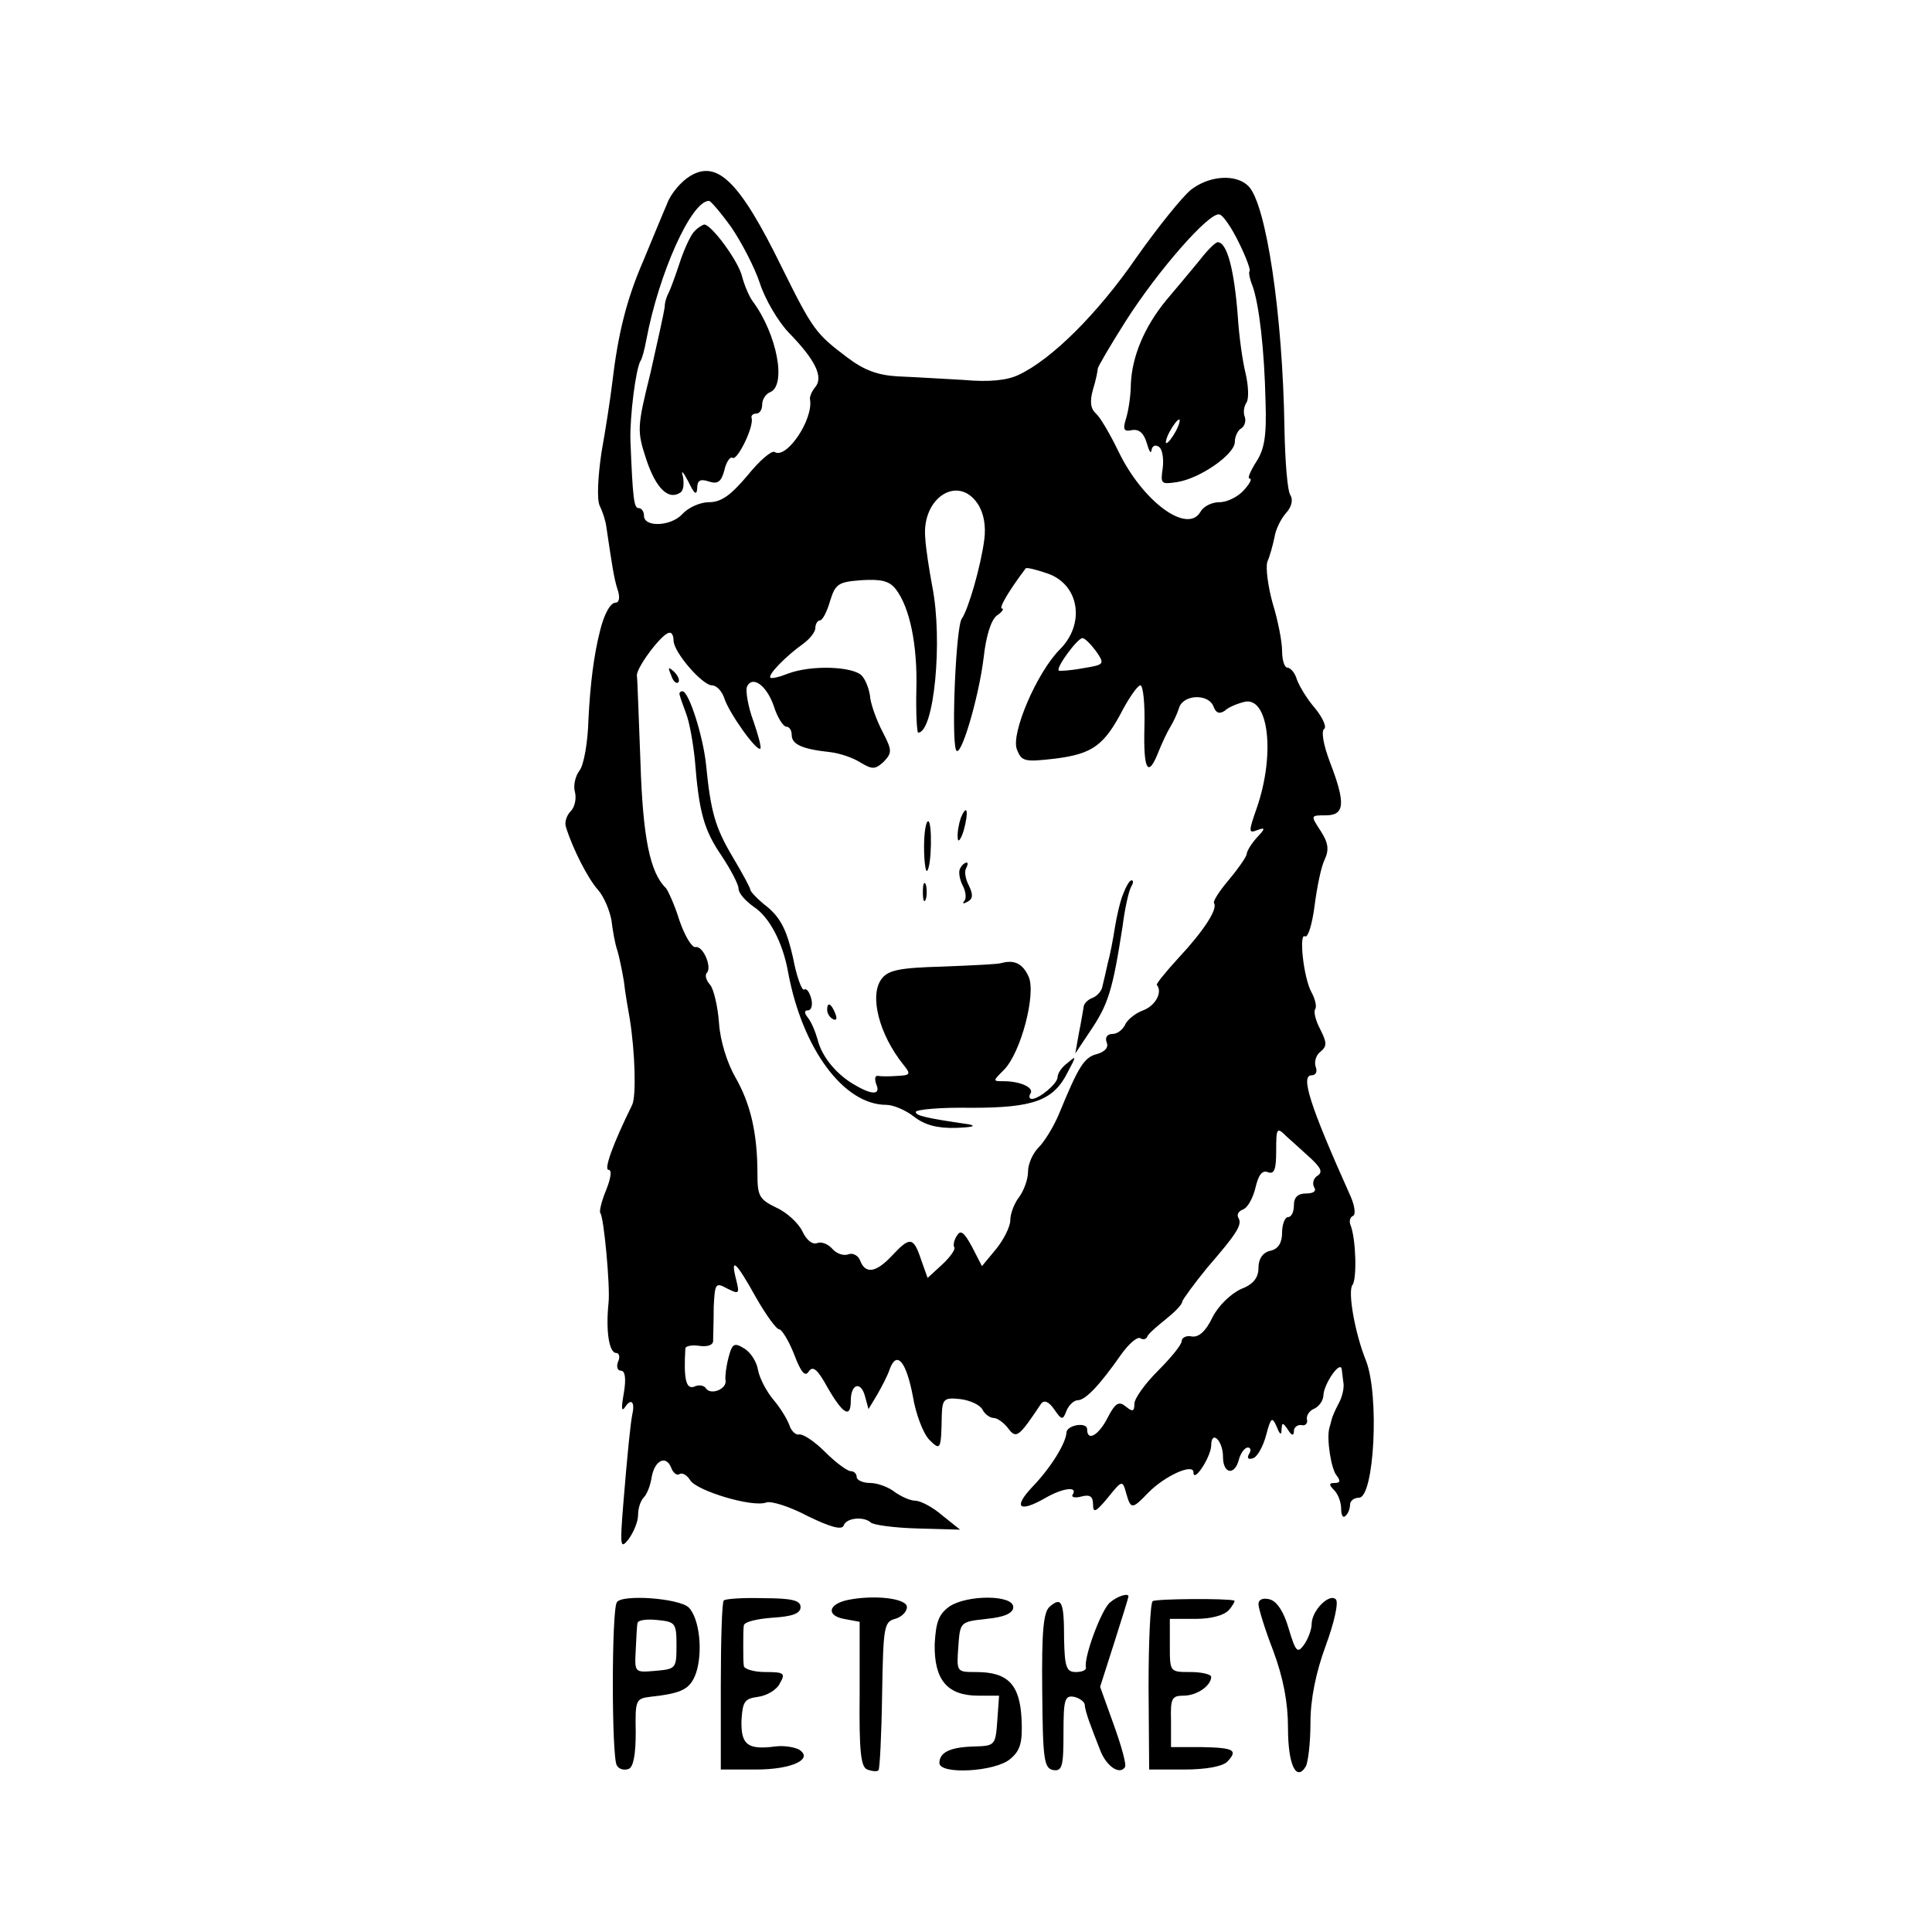 <?xml version="1.0" standalone="no"?>
<!DOCTYPE svg PUBLIC "-//W3C//DTD SVG 20010904//EN"
 "http://www.w3.org/TR/2001/REC-SVG-20010904/DTD/svg10.dtd">
<svg version="1.0" xmlns="http://www.w3.org/2000/svg"
 width="327pt" height="327pt" viewBox="0 0 327 327"
 preserveAspectRatio="xMidYMid meet">
<g transform="translate(0,327) scale(0.1,-0.1)"
fill="#000000" stroke="none">
<path d="M1168 2972 c-15 -9 -33 -30 -39 -47 -7 -16 -25 -60 -40 -96 -29 -67
-43 -124 -53 -209 -3 -25 -11 -77 -18 -116 -6 -41 -8 -79 -3 -90 5 -10 10 -26
11 -34 10 -67 13 -88 19 -107 5 -14 3 -23 -3 -23 -9 0 -20 -20 -27 -50 -10
-40 -16 -88 -19 -147 -1 -40 -8 -78 -15 -87 -7 -9 -11 -25 -8 -36 3 -11 0 -26
-7 -33 -7 -7 -11 -19 -8 -27 11 -36 37 -87 54 -106 10 -11 20 -35 23 -52 2
-17 6 -40 10 -51 3 -10 8 -34 11 -52 2 -19 7 -47 10 -64 9 -57 11 -130 4 -145
-34 -69 -48 -110 -40 -110 6 0 4 -14 -4 -34 -8 -19 -12 -37 -10 -39 6 -6 17
-124 14 -152 -5 -48 1 -85 13 -85 5 0 7 -7 3 -15 -3 -8 -1 -15 5 -15 7 0 9
-13 5 -37 -5 -28 -4 -34 3 -23 10 14 16 6 11 -15 -3 -16 -8 -64 -15 -150 -6
-73 -5 -78 9 -60 8 11 16 29 16 41 0 11 4 24 10 30 5 5 11 20 13 34 5 28 24
38 33 16 3 -9 10 -14 14 -11 5 3 13 -2 18 -10 10 -18 106 -47 129 -38 8 3 40
-7 70 -23 39 -19 58 -24 61 -16 4 13 34 16 46 5 4 -4 40 -9 79 -10 l72 -2 -30
24 c-16 14 -37 25 -46 25 -8 0 -24 7 -35 15 -10 8 -29 15 -41 15 -13 0 -23 5
-23 10 0 6 -5 10 -10 10 -6 0 -26 15 -44 33 -18 18 -38 31 -44 29 -5 -1 -13 6
-16 16 -4 11 -16 30 -27 43 -11 13 -23 35 -26 50 -2 14 -13 31 -24 37 -16 10
-20 8 -26 -16 -4 -15 -6 -32 -5 -38 3 -15 -25 -26 -33 -14 -3 5 -12 7 -20 3
-14 -5 -18 13 -15 65 1 4 12 6 24 4 15 -2 24 2 23 10 0 7 1 32 1 56 2 40 3 42
23 31 20 -10 21 -9 15 15 -10 39 -1 32 33 -29 17 -30 35 -55 40 -55 4 0 16
-19 25 -42 12 -32 19 -39 25 -29 7 10 15 3 32 -28 26 -45 39 -52 39 -22 0 29
17 34 24 8 l6 -22 15 25 c8 14 18 33 21 43 12 32 28 12 39 -46 5 -31 18 -64
28 -74 19 -19 20 -17 21 42 1 27 4 30 31 27 17 -2 34 -10 38 -18 4 -8 13 -14
19 -14 6 0 17 -8 24 -17 14 -19 18 -16 56 41 5 7 13 4 22 -9 13 -19 15 -19 21
-3 4 10 13 18 19 18 13 0 37 25 74 78 13 18 27 30 32 27 5 -3 10 -2 12 3 1 4
16 17 31 29 15 12 28 25 28 30 1 4 20 30 42 57 51 59 60 73 53 85 -3 5 0 11 8
14 8 3 17 20 21 37 5 21 11 30 21 26 11 -4 14 5 14 36 0 39 1 41 17 25 10 -9
29 -26 42 -38 17 -16 20 -23 11 -29 -7 -4 -9 -13 -6 -19 5 -7 -1 -11 -13 -11
-14 0 -21 -6 -21 -20 0 -11 -4 -20 -10 -20 -5 0 -10 -12 -10 -26 0 -17 -6 -28
-20 -31 -13 -3 -20 -14 -20 -29 0 -17 -9 -28 -30 -36 -17 -8 -38 -28 -48 -48
-11 -23 -23 -34 -35 -32 -9 2 -17 -2 -17 -8 0 -6 -18 -28 -40 -50 -22 -22 -40
-47 -40 -56 0 -13 -3 -14 -14 -5 -12 10 -18 7 -31 -18 -15 -30 -35 -42 -35
-20 0 13 -35 7 -35 -6 -1 -18 -27 -60 -58 -92 -33 -35 -22 -44 23 -18 28 16
54 20 46 6 -4 -5 3 -7 14 -4 15 4 20 0 20 -13 0 -16 5 -13 25 11 24 30 25 30
31 8 8 -28 10 -28 37 0 28 29 77 51 77 35 0 -19 29 25 30 45 0 28 20 9 20 -19
0 -29 20 -32 27 -4 3 11 10 20 15 20 5 0 6 -5 2 -11 -4 -7 -1 -10 7 -7 7 2 17
20 22 39 8 30 10 32 18 14 5 -13 8 -15 8 -5 1 13 2 13 11 0 6 -10 10 -11 10
-2 0 6 6 11 13 10 6 -2 11 3 9 10 -1 7 5 15 13 18 8 4 15 14 15 23 1 19 29 60
31 43 1 -7 2 -18 3 -24 1 -7 -2 -22 -8 -33 -6 -11 -11 -23 -12 -27 -1 -5 -3
-11 -4 -15 -5 -18 3 -69 12 -80 7 -9 7 -13 -3 -13 -10 0 -10 -3 -1 -12 7 -7
12 -21 12 -32 0 -10 3 -16 7 -12 5 4 8 13 8 19 0 7 7 12 15 12 26 0 35 173 12
232 -19 47 -31 117 -23 128 8 10 6 78 -3 101 -3 7 -1 14 4 16 5 2 3 17 -4 33
-70 156 -85 205 -66 205 7 0 10 6 7 14 -3 8 0 20 8 26 11 9 11 15 0 37 -8 15
-12 30 -9 35 3 4 0 17 -6 28 -14 25 -22 103 -11 95 5 -2 12 21 16 52 4 31 11
66 17 78 8 17 6 29 -7 49 -17 26 -17 26 9 26 32 0 34 20 7 90 -11 29 -15 52
-10 56 5 3 -2 19 -15 35 -14 16 -27 38 -31 49 -3 11 -11 20 -16 20 -5 0 -9 13
-9 28 0 16 -7 52 -16 81 -8 29 -12 60 -9 70 4 9 9 27 12 41 2 14 11 32 20 42
9 10 12 22 7 30 -5 7 -9 58 -10 113 -3 194 -31 380 -61 410 -21 21 -66 18 -97
-6 -14 -11 -56 -63 -92 -114 -66 -96 -144 -173 -199 -199 -20 -10 -51 -13 -95
-9 -36 2 -86 5 -111 6 -33 2 -56 10 -85 32 -53 40 -58 46 -111 153 -71 145
-109 182 -155 154z m70 -87 c17 -25 39 -67 48 -94 9 -28 31 -65 49 -84 45 -46
59 -75 45 -92 -6 -7 -10 -17 -9 -21 6 -34 -40 -102 -60 -89 -5 3 -26 -15 -46
-40 -28 -33 -44 -45 -65 -45 -15 0 -35 -9 -45 -20 -19 -21 -65 -23 -65 -3 0 7
-4 13 -9 13 -8 0 -10 15 -14 115 -1 41 9 120 17 134 3 4 7 20 10 36 21 112 76
235 106 235 3 0 20 -20 38 -45z m859 -26 c12 -24 20 -46 18 -48 -2 -1 0 -13 5
-25 11 -31 20 -106 22 -196 2 -58 -2 -81 -16 -102 -10 -16 -15 -28 -11 -28 5
0 0 -9 -10 -20 -10 -11 -28 -20 -41 -20 -13 0 -27 -7 -32 -16 -22 -39 -98 17
-139 102 -14 29 -31 58 -38 64 -9 8 -11 20 -5 41 5 16 8 32 8 35 0 3 21 39 47
80 54 85 142 186 159 181 6 -1 21 -23 33 -48z m-442 -442 c10 -15 14 -37 11
-60 -6 -46 -27 -118 -38 -134 -10 -12 -18 -200 -10 -222 7 -19 39 89 47 157 4
35 12 62 22 70 9 6 13 12 9 12 -6 0 10 28 40 68 1 2 18 -2 38 -9 53 -19 63
-85 20 -128 -39 -39 -83 -142 -73 -169 8 -21 13 -22 65 -16 63 8 83 22 115 84
12 22 25 40 29 40 5 0 8 -32 7 -70 -2 -74 6 -88 24 -42 6 15 15 34 20 42 5 8
12 23 15 33 8 22 50 23 58 1 4 -11 10 -13 19 -7 6 6 21 12 33 15 41 10 53 -88
21 -180 -14 -40 -14 -43 1 -37 14 5 14 3 -1 -13 -9 -10 -17 -23 -17 -28 -1 -5
-14 -24 -30 -43 -16 -19 -28 -37 -25 -40 6 -10 -18 -47 -60 -92 -22 -24 -39
-45 -37 -46 10 -12 -2 -35 -23 -43 -14 -5 -28 -17 -31 -25 -4 -8 -13 -15 -21
-15 -9 0 -13 -6 -10 -14 4 -9 -3 -16 -16 -20 -22 -5 -32 -22 -64 -100 -9 -22
-25 -48 -35 -58 -10 -10 -18 -28 -18 -41 0 -13 -7 -32 -15 -43 -8 -10 -15 -28
-15 -39 0 -11 -11 -33 -24 -49 l-24 -29 -17 33 c-13 24 -19 29 -25 19 -5 -7
-7 -16 -5 -20 3 -3 -7 -17 -20 -29 l-25 -23 -11 31 c-13 39 -19 39 -49 7 -27
-29 -45 -32 -54 -9 -3 9 -13 14 -20 11 -8 -3 -20 1 -27 9 -7 8 -18 13 -26 10
-8 -3 -18 5 -25 20 -6 13 -26 32 -44 40 -29 14 -32 20 -32 57 0 70 -12 119
-37 163 -14 24 -26 62 -28 92 -2 28 -9 58 -15 65 -7 8 -9 16 -6 20 10 9 -6 47
-19 44 -6 -1 -18 19 -27 45 -8 26 -19 50 -23 55 -27 26 -39 86 -43 213 -3 74
-5 140 -6 146 -2 13 43 73 55 73 4 1 7 -5 7 -13 0 -20 49 -76 65 -76 8 0 17
-10 21 -22 8 -25 55 -91 61 -85 2 2 -4 24 -12 47 -9 24 -13 50 -11 57 9 21 34
3 46 -33 6 -19 16 -34 21 -34 5 0 9 -6 9 -14 0 -16 18 -24 65 -29 17 -2 40
-10 52 -18 20 -12 25 -11 39 2 14 15 14 19 -2 50 -10 19 -19 44 -21 57 -1 13
-7 30 -14 38 -14 16 -85 19 -125 4 -15 -6 -28 -9 -30 -7 -5 5 28 38 55 57 11
8 21 20 21 27 0 7 4 13 8 13 4 0 12 15 17 33 9 29 14 32 53 35 33 2 47 -1 58
-15 24 -31 37 -95 35 -170 -1 -40 1 -73 3 -73 27 0 42 156 24 247 -5 27 -11
64 -12 83 -6 68 56 107 89 57z m200 -249 c15 -22 15 -23 -22 -29 -21 -4 -40
-5 -41 -4 -5 5 31 54 40 55 4 0 14 -10 23 -22z"/>
<path d="M1174 2877 c-6 -7 -17 -31 -24 -53 -7 -21 -15 -43 -18 -49 -3 -5 -7
-16 -7 -25 -1 -8 -12 -58 -24 -111 -23 -93 -23 -98 -7 -147 16 -48 37 -69 57
-56 6 3 7 15 5 27 -4 13 0 9 9 -8 10 -21 14 -24 15 -12 0 14 5 17 20 12 15 -5
21 0 26 19 3 14 10 24 14 21 8 -5 37 54 32 68 -1 4 3 7 8 7 6 0 10 7 10 15 0
9 6 18 13 21 29 11 12 99 -29 154 -6 8 -14 27 -18 42 -6 26 -52 88 -64 88 -4
-1 -12 -6 -18 -13z"/>
<path d="M2030 2829 c-14 -17 -39 -47 -56 -67 -37 -45 -58 -95 -60 -142 0 -19
-4 -45 -8 -58 -6 -19 -4 -23 10 -20 12 2 20 -5 25 -22 4 -14 7 -19 8 -12 1 7
6 10 12 6 6 -3 9 -19 7 -36 -4 -27 -3 -28 24 -24 39 6 98 47 98 68 0 9 5 20
11 23 6 4 8 13 6 19 -3 7 -2 18 3 25 4 7 3 29 -2 50 -5 20 -11 63 -13 96 -6
78 -18 125 -34 125 -4 0 -18 -14 -31 -31z m-40 -289 c-6 -11 -13 -20 -16 -20
-2 0 0 9 6 20 6 11 13 20 16 20 2 0 0 -9 -6 -20z"/>
<path d="M1136 2127 c3 -10 9 -15 12 -12 3 3 0 11 -7 18 -10 9 -11 8 -5 -6z"/>
<path d="M1150 2096 c0 -3 5 -17 11 -33 6 -15 12 -50 15 -78 7 -89 15 -119 45
-163 16 -24 29 -49 29 -56 0 -8 12 -21 26 -31 26 -17 49 -60 58 -111 24 -129
94 -224 166 -224 12 0 33 -9 47 -20 18 -14 39 -20 72 -19 25 1 35 3 21 6 -76
11 -90 15 -90 21 0 4 42 8 94 7 105 0 139 12 163 60 15 28 15 29 0 16 -10 -7
-17 -18 -17 -24 0 -11 -30 -36 -43 -37 -5 0 -6 4 -3 9 7 10 -17 21 -45 21 -19
0 -19 0 0 19 29 29 55 129 42 158 -10 22 -24 29 -46 23 -5 -2 -50 -4 -100 -6
-73 -2 -92 -6 -103 -21 -21 -28 -4 -94 37 -145 13 -16 12 -18 -10 -19 -13 -1
-28 -1 -33 0 -5 1 -6 -5 -3 -14 8 -18 -6 -19 -35 -2 -31 17 -57 48 -64 77 -4
14 -11 31 -17 38 -6 8 -6 12 1 12 5 0 8 9 5 20 -3 11 -8 18 -12 15 -4 -2 -13
23 -19 55 -10 44 -20 65 -42 84 -17 13 -30 27 -30 30 0 3 -13 27 -29 54 -31
52 -38 78 -46 158 -5 48 -29 124 -40 124 -3 0 -5 -2 -5 -4z"/>
<path d="M1626 1885 c-3 -9 -6 -24 -5 -33 0 -9 5 -4 10 12 9 32 6 48 -5 21z"/>
<path d="M1564 1836 c0 -25 3 -43 5 -40 8 7 9 84 2 84 -4 0 -7 -20 -7 -44z"/>
<path d="M1625 1800 c-3 -5 -1 -18 4 -28 6 -11 7 -23 3 -27 -4 -5 -1 -5 6 -1
9 5 9 12 2 27 -6 11 -8 24 -5 29 3 6 4 10 1 10 -3 0 -8 -4 -11 -10z"/>
<path d="M1562 1760 c0 -14 2 -19 5 -12 2 6 2 18 0 25 -3 6 -5 1 -5 -13z"/>
<path d="M1901 1757 c-5 -12 -11 -38 -14 -57 -3 -19 -8 -46 -12 -60 -3 -14 -7
-31 -9 -39 -1 -8 -9 -17 -17 -20 -8 -3 -15 -10 -15 -16 -1 -5 -4 -25 -8 -44
l-6 -34 24 36 c32 47 39 70 56 179 4 32 11 62 15 68 3 5 4 10 0 10 -3 0 -9
-10 -14 -23z"/>
<path d="M1400 1561 c0 -6 4 -13 10 -16 6 -3 7 1 4 9 -7 18 -14 21 -14 7z"/>
<path d="M1044 558 c-9 -14 -9 -262 0 -276 3 -6 12 -9 20 -6 8 3 12 24 12 62
-1 54 0 57 24 60 55 6 68 13 78 40 12 36 6 92 -12 111 -16 16 -114 23 -122 9z
m101 -73 c0 -39 -1 -40 -36 -43 -35 -3 -35 -3 -33 35 1 21 2 42 3 46 1 5 16 7
34 5 30 -3 32 -5 32 -43z"/>
<path d="M1225 561 c-3 -2 -5 -68 -5 -145 l0 -141 60 0 c61 0 98 18 72 34 -8
4 -26 7 -40 5 -47 -6 -58 3 -57 44 2 32 5 37 28 40 15 2 32 12 37 23 10 17 7
19 -25 19 -19 0 -35 5 -36 10 -1 6 -1 21 -1 35 0 14 0 29 1 34 1 6 22 11 49
13 33 2 47 7 47 18 0 11 -14 15 -63 15 -34 1 -65 -1 -67 -4z"/>
<path d="M1435 562 c-33 -7 -37 -26 -7 -32 l27 -5 0 -122 c-1 -98 2 -124 13
-128 8 -3 17 -4 19 -1 2 2 5 59 6 127 2 115 3 124 22 129 11 3 20 12 20 20 0
15 -56 21 -100 12z"/>
<path d="M1607 551 c-18 -13 -23 -26 -25 -64 -1 -60 21 -87 74 -87 l35 0 -3
-42 c-3 -42 -4 -43 -39 -44 -41 -1 -59 -10 -59 -28 0 -20 95 -15 120 7 17 14
21 28 19 68 -3 58 -23 79 -77 79 -33 0 -33 0 -30 43 3 42 3 42 48 47 31 3 45
10 45 20 0 21 -78 21 -108 1z"/>
<path d="M1879 558 c-15 -12 -45 -94 -41 -110 1 -5 -7 -8 -17 -8 -16 0 -19 8
-20 56 0 63 -4 72 -24 55 -11 -9 -14 -41 -13 -143 1 -117 3 -131 19 -134 15
-2 17 7 17 63 0 56 2 64 18 61 9 -2 17 -8 18 -13 0 -6 4 -19 8 -30 4 -11 12
-32 18 -47 10 -27 33 -43 42 -29 3 4 -6 36 -19 72 l-23 64 24 75 c13 41 24 76
24 78 0 6 -18 1 -31 -10z"/>
<path d="M1951 560 c-4 -3 -7 -68 -7 -145 l1 -140 59 0 c37 0 64 5 73 13 19
20 12 24 -45 25 l-50 0 0 44 c-1 38 1 43 21 43 23 0 47 17 47 32 0 4 -16 8
-35 8 -35 0 -35 0 -35 45 l0 45 44 0 c26 0 48 6 56 15 7 8 11 16 9 16 -14 4
-132 3 -138 -1z"/>
<path d="M2130 555 c0 -7 11 -43 25 -79 17 -46 25 -87 25 -131 0 -62 14 -91
30 -65 4 7 8 40 8 74 0 40 9 85 26 131 14 38 22 73 17 78 -11 11 -41 -19 -41
-42 0 -9 -6 -25 -13 -35 -11 -15 -14 -12 -26 28 -8 28 -20 46 -32 49 -11 3
-19 0 -19 -8z"/>
</g>
</svg>
